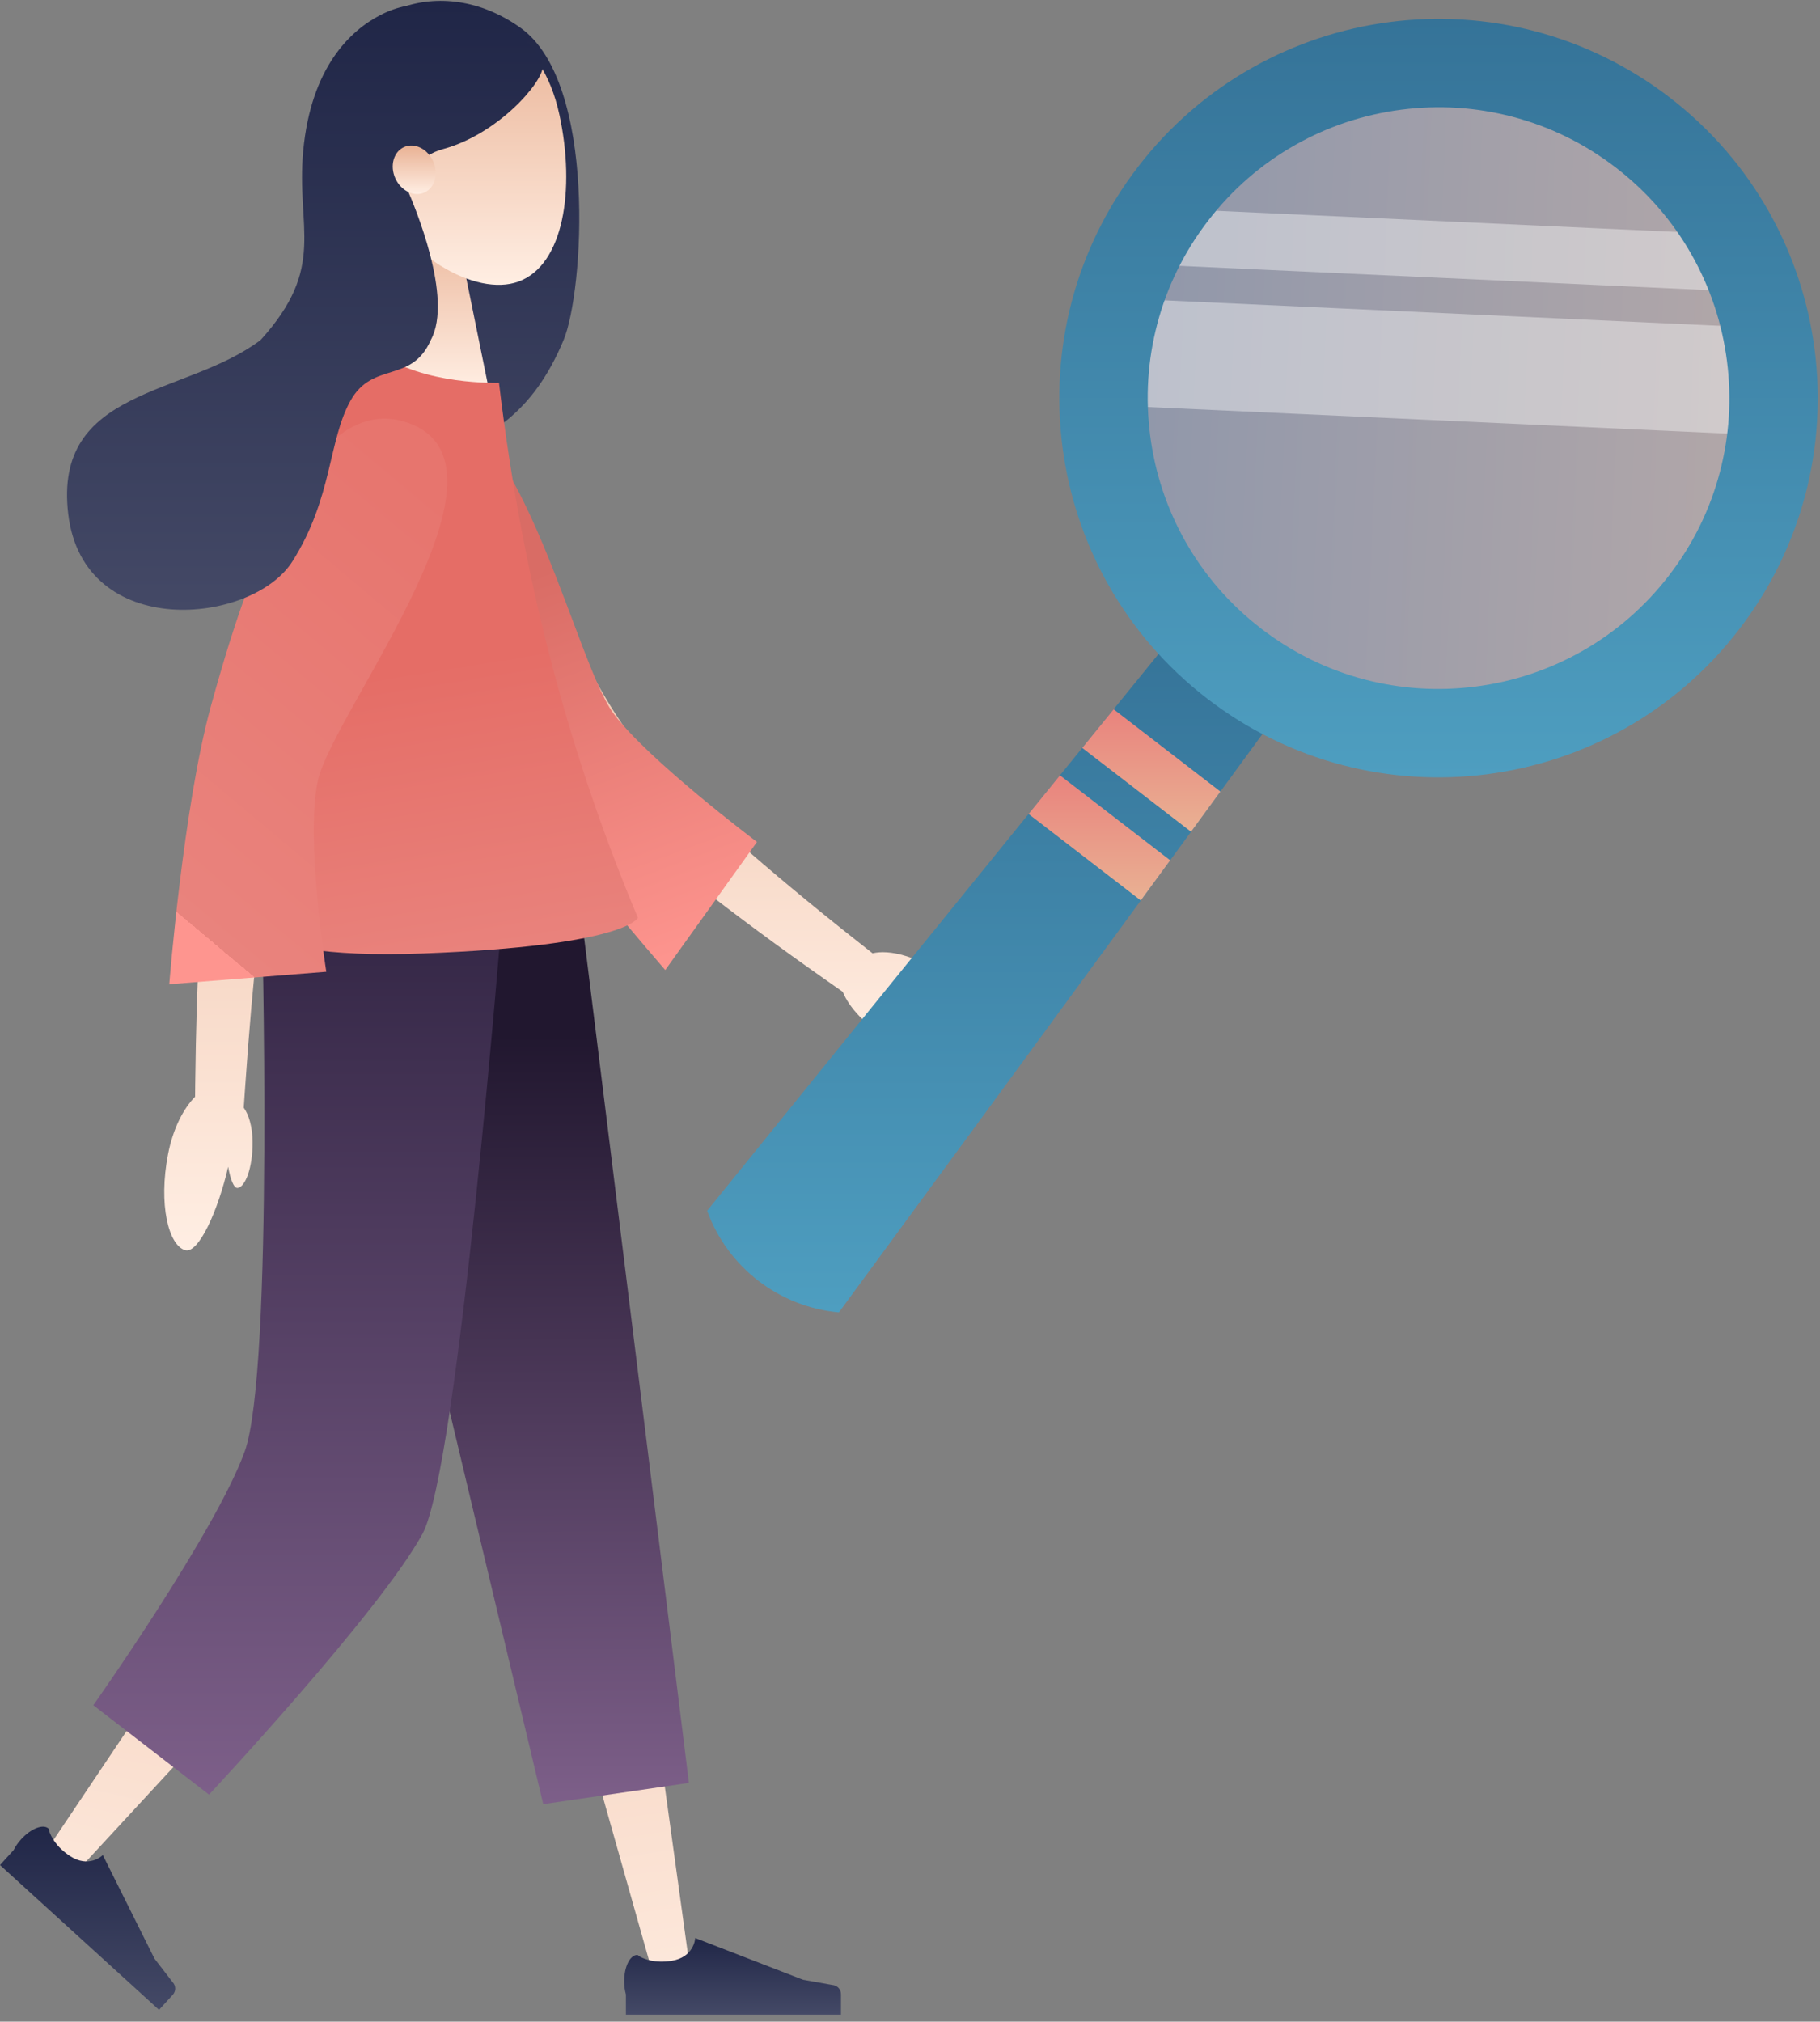 <?xml version="1.0" encoding="UTF-8"?> <svg xmlns="http://www.w3.org/2000/svg" width="226" height="251" viewBox="0 0 226 251" fill="none"><rect x="0" y="0" width="226" height="251" fill="#808080" stroke="none"/> <path d="M64.662 3.475C54.733 -3.639 42.783 1.211 41.195 11.484C39.133 24.816 41.738 35.552 38.426 44.397C33.291 58.106 34.713 71.576 34.713 71.576C48.26 53.112 62.26 60.756 69.989 42.206C72.473 36.246 74.176 10.29 64.665 3.475H64.662Z" fill="url(#paint0_linear_39_188)"></path> <path d="M60.713 48.389H48.859V25.717H56.104L60.713 48.389Z" fill="url(#paint1_linear_39_188)"></path> <path d="M69.465 14.24C71.469 23.545 69.989 32.93 64.369 34.964C59.099 36.873 49.952 31.823 45.767 22.623C41.361 12.936 43.513 5.699 51.316 3.002C59.605 0.138 67.267 4.036 69.463 14.238L69.465 14.24Z" fill="url(#paint2_linear_39_188)"></path> <path d="M85.184 240.878L77.218 183.184L68.817 125.558L67.296 115.13L45.343 119.864L48.258 129.993L64.354 185.916L80.177 241.923L80.875 244.392L85.535 243.419L85.184 240.878Z" fill="url(#paint3_linear_39_188)"></path> <path d="M37.012 115.128L36.646 125.658L34.519 186.892L7.766 226.773L6.337 228.903L10.041 231.827L11.782 229.942L45.963 192.942C46.58 192.276 47.015 191.432 47.174 190.468L47.321 189.583L57.575 127.745L59.299 117.35L37.015 115.124L37.012 115.128Z" fill="url(#paint4_linear_39_188)"></path> <path d="M41.046 113.185H72.135L85.546 221.36L67.457 223.993L41.046 113.185Z" fill="url(#paint5_linear_39_188)"></path> <path fill-rule="evenodd" clip-rule="evenodd" d="M61.396 56.779C63.671 62.687 66.199 68.678 68.888 74.457C70.241 77.348 71.644 80.212 73.137 82.983C74.624 85.747 76.207 88.457 77.921 90.84C79.502 93.059 81.786 95.345 84.021 97.556C86.29 99.769 88.656 101.936 91.071 104.067C95.902 108.316 100.912 112.474 105.963 116.468L108.354 118.359C109.326 118.12 110.782 118.163 112.461 118.69C115.556 119.657 117.54 121.299 117.344 122.219H117.342C117.243 122.686 116.037 122.739 114.485 122.529C119.235 125.359 123.654 129.344 122.664 130.779V130.781C121.451 132.541 116.256 132.205 110.692 129.144C107.444 127.356 105.423 125.06 104.652 123.141L102.276 121.473C96.861 117.675 91.59 113.788 86.376 109.71C83.775 107.667 81.202 105.569 78.666 103.367C77.397 102.27 76.145 101.126 74.9 99.943C74.683 99.725 74.468 99.516 74.254 99.307L74.253 99.307L74.253 99.307C73.852 98.915 73.451 98.524 73.036 98.079C72.381 97.386 71.792 96.685 71.221 95.985C68.981 93.178 67.132 90.319 65.373 87.427C63.619 84.536 62.001 81.614 60.437 78.671C57.317 72.766 54.462 66.86 51.73 60.72L49.607 55.949L59.519 51.91L61.396 56.779Z" fill="url(#paint6_linear_39_188)"></path> <path d="M32.511 113.185H62.383C62.383 113.185 56.912 182.326 52.453 190.453C47.112 200.196 25.956 222.81 25.956 222.81L11.588 211.714C11.588 211.714 26.719 190.292 30.378 180.234C34.035 170.177 32.511 113.185 32.511 113.185Z" fill="url(#paint7_linear_39_188)"></path> <path d="M93.997 104.534L82.607 120.435C82.607 120.435 67.974 103.574 60.633 92.893C51.404 79.466 38.575 58.466 49.198 51.696C63.081 42.85 70.881 81.433 76.18 88.58C80.461 94.356 93.997 104.534 93.997 104.534Z" fill="url(#paint8_linear_39_188)"></path> <path d="M48.575 46.461C48.575 46.461 54.966 52.063 61.357 48.329C61.357 48.329 63.544 71.671 66.401 81.197C69.261 90.72 76.684 114.943 76.684 114.943L31.21 115.745C29.968 94.434 38.021 70.225 48.575 46.463V46.461Z" fill="#76D3F4"></path> <path d="M46.972 43.742C46.972 43.742 24.767 76.948 29.288 112.366C29.288 112.366 27.381 119.323 52.574 118.375C77.77 117.427 79.211 113.948 79.211 113.948C71.237 94.94 65.039 73.427 61.962 47.525C61.962 47.525 52.542 47.872 46.972 43.742Z" fill="url(#paint9_linear_39_188)"></path> <path fill-rule="evenodd" clip-rule="evenodd" d="M51.65 63.047C48.433 68.474 45.304 74.138 42.427 79.8C40.992 82.64 39.613 85.497 38.35 88.369C37.094 91.234 35.935 94.137 35.103 96.944C34.899 97.648 34.726 98.319 34.573 99.006L34.121 101.279C33.849 102.822 33.586 104.373 33.358 105.948C32.895 109.093 32.502 112.276 32.149 115.471C31.457 121.859 30.895 128.318 30.458 134.733L30.266 137.525C30.863 138.341 31.348 139.834 31.365 141.761C31.393 145.001 30.44 147.393 29.505 147.49C29.029 147.539 28.607 146.404 28.331 144.859C27.095 150.264 24.654 155.715 22.981 155.214C20.931 154.6 19.658 149.545 20.867 143.303C21.498 140.043 22.816 137.594 24.225 136.164L24.243 134.511C24.319 127.948 24.513 121.439 24.845 114.883C25.019 111.606 25.235 108.324 25.53 105.019C25.674 103.369 25.857 101.706 26.055 100.036L26.411 97.506C26.562 96.599 26.745 95.684 26.952 94.817C27.79 91.349 28.898 88.149 30.083 85.001C31.274 81.86 32.563 78.794 33.903 75.765C36.605 69.698 39.458 63.826 42.565 57.91L44.992 53.289L54.309 58.561L51.648 63.051L51.65 63.047Z" fill="url(#paint10_linear_39_188)"></path> <path d="M40.518 120.648L21.02 122.197C21.02 122.197 22.754 100.182 26.185 87.684C30.496 71.973 38.277 48.626 50.301 52.379C66.013 57.285 41.555 88.125 39.505 96.785C37.851 103.78 40.518 120.65 40.518 120.65V120.648Z" fill="url(#paint11_linear_39_188)"></path> <path d="M103.392 246.452L99.725 245.799L86.318 240.611V240.719C86.318 240.719 86.156 243.016 83.372 243.449C81.321 243.768 79.989 243.22 79.431 242.91C79.297 242.787 79.188 242.718 79.127 242.718C78.231 242.718 77.507 244.183 77.507 245.989C77.507 246.581 77.587 247.137 77.722 247.616V250.124H104.428V247.583C104.428 246.995 103.978 246.502 103.392 246.45V246.452Z" fill="url(#paint12_linear_39_188)"></path> <path d="M21.453 246.118L19.18 243.169L12.761 230.308L12.687 230.388C12.687 230.388 11.02 231.978 8.671 230.422C6.938 229.276 6.324 227.977 6.12 227.372C6.102 227.193 6.07 227.066 6.025 227.025C5.363 226.421 3.84 227.016 2.625 228.352C2.226 228.791 1.911 229.255 1.689 229.701L6.10352e-05 231.556L19.748 249.533L21.459 247.655C21.856 247.219 21.854 246.554 21.455 246.118H21.453Z" fill="url(#paint13_linear_39_188)"></path> <path d="M54.014 0.47C51.318 0.47 49.471 0.711 47.176 1.901C43.487 3.812 38.62 8.379 37.652 18.73C36.749 28.38 40.615 33.103 32.371 42.206C23.095 49.247 6.566 48.044 8.475 63.846C10.384 79.647 31.341 77.585 36.323 69.685C41.305 61.784 40.745 54.743 43.516 49.762C46.286 44.78 51.096 47.7 53.501 42.203C56.321 37.033 51.426 25.435 50.544 23.439C51.135 21.494 51.895 19.361 55.048 18.501C61.809 16.657 67.416 10.258 67.416 8.196C67.416 6.134 61.232 0.468 54.018 0.468L54.014 0.47Z" fill="url(#paint14_linear_39_188)"></path> <path d="M53.787 20.027C54.485 21.584 53.998 23.319 52.701 23.903C51.402 24.485 49.784 23.694 49.086 22.136C48.387 20.578 48.874 18.844 50.172 18.26C51.471 17.678 53.089 18.469 53.787 20.027Z" fill="url(#paint15_linear_39_188)"></path> <path opacity="0.4" d="M137.101 47.542C137.058 48.458 137.047 49.374 137.064 50.283C137.252 60.381 141.055 69.952 147.924 77.482C155.412 85.691 165.652 90.491 176.751 91.002C187.85 91.512 198.484 87.666 206.693 80.18C214.224 73.311 218.887 64.128 219.999 54.09C220.1 53.185 220.172 52.274 220.212 51.358C220.378 47.741 220.083 44.173 219.348 40.721C219.029 39.224 218.629 37.748 218.148 36.3C217.319 33.814 216.256 31.407 214.961 29.112C213.423 26.376 211.559 23.795 209.391 21.419C201.903 13.21 191.664 8.409 180.565 7.901C169.466 7.392 158.832 11.234 150.622 18.723C148.243 20.893 146.153 23.291 144.369 25.874C142.872 28.042 141.592 30.34 140.538 32.741C139.926 34.139 139.392 35.57 138.937 37.032C137.89 40.4 137.267 43.927 137.101 47.545V47.542Z" fill="url(#paint16_linear_39_188)"></path> <path opacity="0.4" d="M140.538 32.736L218.146 36.296C217.316 33.809 216.254 31.403 214.959 29.108L144.367 25.87C142.869 28.037 141.589 30.336 140.536 32.736H140.538Z" fill="white"></path> <path opacity="0.4" d="M137.101 47.542C137.058 48.458 137.047 49.374 137.064 50.283L219.997 54.088C220.098 53.183 220.169 52.272 220.21 51.356C220.376 47.739 220.081 44.171 219.346 40.719L138.937 37.031C137.89 40.398 137.267 43.925 137.101 47.542Z" fill="white"></path> <path d="M87.809 150.325C90.36 157.342 96.734 162.257 104.172 162.938C116.562 146.083 129.062 129.021 141.658 111.8C142.874 110.138 144.089 108.475 145.306 106.812C146.168 105.631 147.032 104.448 147.899 103.268C149.114 101.606 150.329 99.943 151.544 98.278C153.997 94.923 156.453 91.562 158.914 88.197L146.16 78.365C143.531 81.599 140.906 84.831 138.286 88.056C136.985 89.655 135.685 91.256 134.388 92.853C133.466 93.99 132.542 95.126 131.619 96.261C130.32 97.862 129.021 99.46 127.726 101.059C114.278 117.621 100.957 134.052 87.809 150.323V150.325Z" fill="url(#paint17_linear_39_188)"></path> <path d="M207.381 12.139C186.783 -3.736 157.216 0.089 141.337 20.684C125.461 41.279 129.286 70.844 149.883 86.721C170.481 102.595 200.048 98.771 215.927 78.176C231.803 57.581 227.978 28.016 207.381 12.139ZM207.23 71.473C204.25 75.338 200.611 78.499 196.407 80.871C192.343 83.166 187.921 84.635 183.265 85.236C178.608 85.84 173.958 85.544 169.444 84.359C164.777 83.135 160.45 81.002 156.584 78.025C152.719 75.045 149.558 71.406 147.185 67.203C144.891 63.139 143.421 58.718 142.82 54.062C142.217 49.406 142.512 44.757 143.697 40.243C144.921 35.576 147.052 31.25 150.032 27.384C153.012 23.519 156.651 20.358 160.855 17.986C164.919 15.692 169.341 14.222 173.997 13.621C178.654 13.018 183.304 13.313 187.818 14.498C192.485 15.722 196.812 17.853 200.677 20.832C204.541 23.812 207.704 27.451 210.076 31.655C212.371 35.718 213.841 40.139 214.442 44.795C215.045 49.451 214.75 54.101 213.565 58.615C212.341 63.281 210.21 67.608 207.23 71.473Z" fill="url(#paint18_linear_39_188)"></path> <path d="M134.388 92.855L147.899 103.268C149.114 101.606 150.329 99.943 151.545 98.278L138.286 88.059C136.985 89.657 135.685 91.258 134.388 92.855Z" fill="url(#paint19_linear_39_188)"></path> <path d="M127.726 101.059L141.658 111.797C142.874 110.136 144.089 108.473 145.306 106.81L131.619 96.261C130.32 97.862 129.021 99.46 127.726 101.059Z" fill="url(#paint20_linear_39_188)"></path> <defs> <linearGradient id="paint0_linear_39_188" x1="53.233" y1="0.106" x2="53.233" y2="71.576" gradientUnits="userSpaceOnUse"> <stop stop-color="#202647"></stop> <stop offset="1" stop-color="#444966"></stop> </linearGradient> <linearGradient id="paint1_linear_39_188" x1="54.786" y1="25.717" x2="54.786" y2="48.389" gradientUnits="userSpaceOnUse"> <stop stop-color="#E9B193"></stop> <stop offset="1" stop-color="#FFEEE3"></stop> </linearGradient> <linearGradient id="paint2_linear_39_188" x1="56.913" y1="2.088" x2="56.913" y2="35.364" gradientUnits="userSpaceOnUse"> <stop stop-color="#E9B193"></stop> <stop offset="1" stop-color="#FFEEE3"></stop> </linearGradient> <linearGradient id="paint3_linear_39_188" x1="65.439" y1="115.13" x2="86" y2="259.5" gradientUnits="userSpaceOnUse"> <stop stop-color="#E9B193"></stop> <stop offset="1" stop-color="#FFEEE3"></stop> </linearGradient> <linearGradient id="paint4_linear_39_188" x1="32.818" y1="115.124" x2="4.5" y2="249.5" gradientUnits="userSpaceOnUse"> <stop stop-color="#E9B193"></stop> <stop offset="1" stop-color="#FFEEE3"></stop> </linearGradient> <linearGradient id="paint5_linear_39_188" x1="63" y1="128.5" x2="63.296" y2="223.993" gradientUnits="userSpaceOnUse"> <stop stop-color="#21172F"></stop> <stop offset="1" stop-color="#7D5F89"></stop> </linearGradient> <linearGradient id="paint6_linear_39_188" x1="86.206" y1="51.91" x2="86.206" y2="131.847" gradientUnits="userSpaceOnUse"> <stop stop-color="#E9B193"></stop> <stop offset="1" stop-color="#FFEEE3"></stop> </linearGradient> <linearGradient id="paint7_linear_39_188" x1="36.986" y1="113.185" x2="36.986" y2="222.81" gradientUnits="userSpaceOnUse"> <stop stop-color="#332645"></stop> <stop offset="1" stop-color="#7D5F89"></stop> </linearGradient> <linearGradient id="paint8_linear_39_188" x1="70" y1="70" x2="88" y2="118.5" gradientUnits="userSpaceOnUse"> <stop stop-color="#D96C65"></stop> <stop offset="1" stop-color="#FE958F"></stop> </linearGradient> <linearGradient id="paint9_linear_39_188" x1="63.5" y1="81" x2="69.5" y2="118" gradientUnits="userSpaceOnUse"> <stop stop-color="#E56D66"></stop> <stop offset="1" stop-color="#E9837D"></stop> <stop offset="1" stop-color="#E9837D"></stop> </linearGradient> <linearGradient id="paint10_linear_39_188" x1="37.353" y1="53.289" x2="37.353" y2="155.246" gradientUnits="userSpaceOnUse"> <stop stop-color="#E9B193"></stop> <stop offset="1" stop-color="#FFEEE3"></stop> </linearGradient> <linearGradient id="paint11_linear_39_188" x1="56.5" y1="63" x2="17.5" y2="109.5" gradientUnits="userSpaceOnUse"> <stop stop-color="#E7756E"></stop> <stop offset="1" stop-color="#E9837D"></stop> <stop offset="1" stop-color="#EA837E"></stop> <stop offset="1" stop-color="#FE958F"></stop> </linearGradient> <linearGradient id="paint12_linear_39_188" x1="90.968" y1="240.611" x2="90.968" y2="250.124" gradientUnits="userSpaceOnUse"> <stop stop-color="#202647"></stop> <stop offset="1" stop-color="#444966"></stop> </linearGradient> <linearGradient id="paint13_linear_39_188" x1="10.878" y1="226.789" x2="10.878" y2="249.533" gradientUnits="userSpaceOnUse"> <stop stop-color="#202647"></stop> <stop offset="1" stop-color="#444966"></stop> </linearGradient> <linearGradient id="paint14_linear_39_188" x1="37.869" y1="0.468" x2="37.869" y2="75.711" gradientUnits="userSpaceOnUse"> <stop stop-color="#202647"></stop> <stop offset="1" stop-color="#444966"></stop> </linearGradient> <linearGradient id="paint15_linear_39_188" x1="51.436" y1="18.069" x2="51.436" y2="24.094" gradientUnits="userSpaceOnUse"> <stop stop-color="#E9B193"></stop> <stop offset="1" stop-color="#FFEEE3"></stop> </linearGradient> <linearGradient id="paint16_linear_39_188" x1="220.219" y1="51.416" x2="137.107" y2="47.598" gradientUnits="userSpaceOnUse"> <stop stop-color="#FFE2E4"></stop> <stop offset="1" stop-color="#A4B8EA"></stop> </linearGradient> <linearGradient id="paint17_linear_39_188" x1="123.361" y1="78.365" x2="123.361" y2="162.938" gradientUnits="userSpaceOnUse"> <stop stop-color="#357398"></stop> <stop offset="1" stop-color="#4E9EC0"></stop> </linearGradient> <linearGradient id="paint18_linear_39_188" x1="178.632" y1="2.344" x2="178.632" y2="96.516" gradientUnits="userSpaceOnUse"> <stop stop-color="#357398"></stop> <stop offset="1" stop-color="#4E9EC0"></stop> </linearGradient> <linearGradient id="paint19_linear_39_188" x1="142.966" y1="88.059" x2="142.966" y2="103.268" gradientUnits="userSpaceOnUse"> <stop stop-color="#E9837D"></stop> <stop offset="1" stop-color="#E9B193"></stop> <stop offset="1" stop-color="#E9837D" stop-opacity="0"></stop> </linearGradient> <linearGradient id="paint20_linear_39_188" x1="136.516" y1="96.261" x2="136.516" y2="111.797" gradientUnits="userSpaceOnUse"> <stop stop-color="#E9837D"></stop> <stop offset="1" stop-color="#E9B193"></stop> <stop offset="1" stop-color="#E9837D" stop-opacity="0"></stop> </linearGradient> </defs> </svg> 